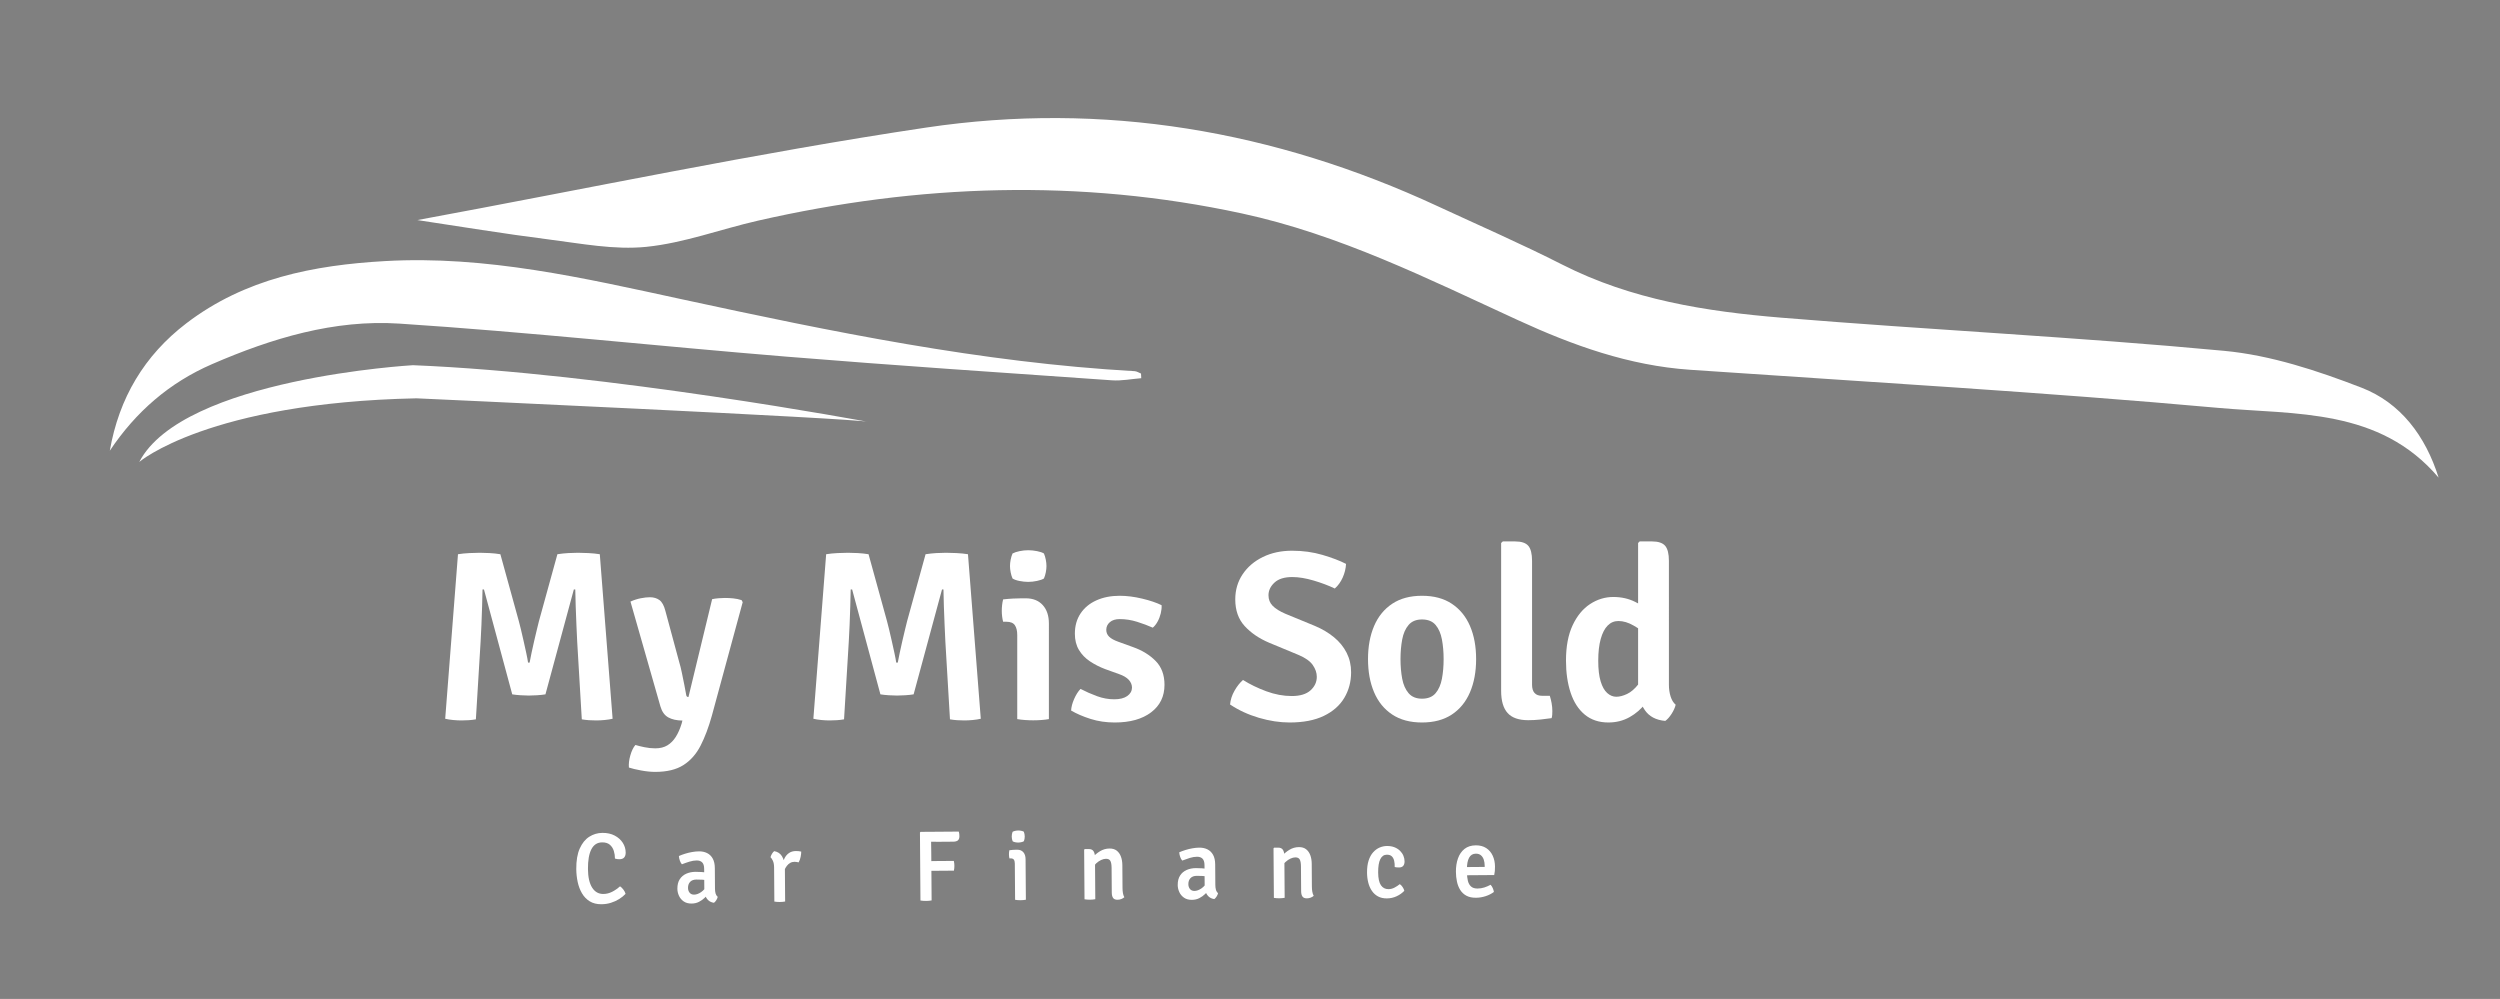 <?xml version="1.0" encoding="utf-8"?>
<!-- Generator: Adobe Illustrator 17.0.0, SVG Export Plug-In . SVG Version: 6.00 Build 0)  -->
<!DOCTYPE svg PUBLIC "-//W3C//DTD SVG 1.1//EN" "http://www.w3.org/Graphics/SVG/1.1/DTD/svg11.dtd">
<svg version="1.1" id="Layer_1" xmlns="http://www.w3.org/2000/svg" xmlns:xlink="http://www.w3.org/1999/xlink" x="0px" y="0px"
	 width="478px" height="191px" viewBox="0 0 478 191" enable-background="new 0 0 478 191" xml:space="preserve">
<rect x="0" y="0" width="478" height="191" fill="#808080" stroke="none"/>
<g>
	<g>
		<path fill="#FFFFFF" d="M87.566,105.968c0.662-0.107,1.394-0.181,2.194-0.22c0.8-0.038,1.462-0.058,1.986-0.058
			c0.539,0,1.163,0.02,1.871,0.058c0.708,0.039,1.393,0.112,2.055,0.22l3.534,12.817c0.092,0.323,0.219,0.824,0.381,1.502
			c0.162,0.678,0.334,1.424,0.52,2.24c0.185,0.816,0.358,1.602,0.52,2.355c0.162,0.755,0.273,1.355,0.335,1.802h0.3
			c0.077-0.446,0.196-1.047,0.358-1.802c0.162-0.754,0.335-1.539,0.52-2.355c0.185-0.816,0.362-1.563,0.531-2.24
			s0.292-1.179,0.37-1.502l3.534-12.817c0.693-0.107,1.386-0.181,2.079-0.22c0.693-0.038,1.309-0.058,1.848-0.058
			c0.539,0,1.201,0.02,1.986,0.058c0.786,0.039,1.517,0.112,2.194,0.22l2.448,31.456c-0.447,0.107-0.958,0.188-1.536,0.242
			c-0.577,0.054-1.112,0.081-1.605,0.081c-0.478,0-0.939-0.016-1.386-0.046c-0.447-0.031-0.901-0.085-1.363-0.162l-0.877-14.804
			c-0.046-0.971-0.096-2.052-0.15-3.245c-0.054-1.193-0.1-2.383-0.138-3.568c-0.039-1.186-0.066-2.256-0.081-3.211h-0.277
			l-5.427,20.048c-0.462,0.077-0.997,0.135-1.605,0.173c-0.608,0.038-1.136,0.058-1.582,0.058c-0.416,0-0.932-0.02-1.547-0.058
			c-0.616-0.038-1.155-0.096-1.617-0.173l-5.404-20.048h-0.277c-0.016,0.955-0.042,2.025-0.081,3.211s-0.081,2.375-0.127,3.568
			c-0.046,1.193-0.1,2.274-0.162,3.245l-0.901,14.804c-0.446,0.077-0.9,0.131-1.362,0.162c-0.462,0.03-0.924,0.046-1.386,0.046
			c-0.493,0-1.028-0.027-1.605-0.081c-0.577-0.054-1.082-0.135-1.513-0.242L87.566,105.968z"/>
		<path fill="#FFFFFF" d="M136.113,136.823c-0.616,2.217-1.336,4.13-2.16,5.739c-0.824,1.608-1.917,2.849-3.279,3.719
			c-1.363,0.869-3.161,1.305-5.393,1.305c-0.831,0-1.74-0.093-2.725-0.277s-1.755-0.369-2.31-0.555
			c-0.062-0.692,0.031-1.471,0.277-2.332c0.246-0.862,0.569-1.524,0.97-1.986c0.431,0.139,1.001,0.28,1.709,0.427
			s1.409,0.22,2.102,0.22c0.908,0,1.678-0.192,2.31-0.577c0.631-0.386,1.166-0.928,1.605-1.629c0.439-0.7,0.804-1.528,1.097-2.482
			l0.162-0.623c-1.109-0.016-2.013-0.22-2.714-0.612s-1.197-1.089-1.49-2.09l-5.728-20.048c0.646-0.292,1.301-0.504,1.963-0.635
			s1.248-0.196,1.755-0.196c0.724,0,1.332,0.182,1.825,0.543c0.493,0.361,0.87,1.051,1.132,2.067l2.633,9.746
			c0.185,0.601,0.358,1.297,0.52,2.09s0.319,1.57,0.474,2.333c0.153,0.762,0.277,1.42,0.369,1.975
			c0.046,0.216,0.185,0.323,0.416,0.323l4.527-18.708c0.338-0.076,0.735-0.134,1.189-0.173c0.454-0.038,0.874-0.058,1.259-0.058
			c0.523,0,1.055,0.027,1.594,0.081c0.539,0.054,1.07,0.165,1.594,0.335l0.208,0.393L136.113,136.823z"/>
		<path fill="#FFFFFF" d="M157.96,105.968c0.662-0.107,1.394-0.181,2.194-0.22c0.8-0.038,1.462-0.058,1.986-0.058
			c0.539,0,1.163,0.02,1.871,0.058c0.708,0.039,1.393,0.112,2.055,0.22l3.534,12.817c0.092,0.323,0.219,0.824,0.381,1.502
			c0.162,0.678,0.334,1.424,0.52,2.24c0.185,0.816,0.358,1.602,0.52,2.355c0.162,0.755,0.273,1.355,0.335,1.802h0.3
			c0.077-0.446,0.196-1.047,0.358-1.802c0.162-0.754,0.335-1.539,0.52-2.355c0.185-0.816,0.362-1.563,0.531-2.24
			s0.292-1.179,0.37-1.502l3.534-12.817c0.693-0.107,1.386-0.181,2.079-0.22c0.693-0.038,1.309-0.058,1.848-0.058
			c0.539,0,1.201,0.02,1.986,0.058c0.786,0.039,1.517,0.112,2.194,0.22l2.448,31.456c-0.447,0.107-0.958,0.188-1.536,0.242
			c-0.577,0.054-1.112,0.081-1.605,0.081c-0.478,0-0.939-0.016-1.386-0.046c-0.447-0.031-0.901-0.085-1.363-0.162l-0.877-14.804
			c-0.046-0.971-0.096-2.052-0.15-3.245c-0.054-1.193-0.1-2.383-0.138-3.568c-0.039-1.186-0.066-2.256-0.081-3.211h-0.277
			l-5.427,20.048c-0.462,0.077-0.997,0.135-1.605,0.173c-0.608,0.038-1.136,0.058-1.582,0.058c-0.416,0-0.932-0.02-1.547-0.058
			c-0.616-0.038-1.155-0.096-1.617-0.173l-5.404-20.048h-0.277c-0.016,0.955-0.042,2.025-0.081,3.211s-0.081,2.375-0.127,3.568
			c-0.046,1.193-0.1,2.274-0.162,3.245l-0.901,14.804c-0.446,0.077-0.9,0.131-1.362,0.162c-0.462,0.03-0.924,0.046-1.386,0.046
			c-0.493,0-1.028-0.027-1.605-0.081c-0.577-0.054-1.082-0.135-1.513-0.242L157.96,105.968z"/>
		<path fill="#FFFFFF" d="M200.548,137.493c-0.416,0.076-0.889,0.135-1.42,0.173s-1.059,0.058-1.582,0.058
			c-0.524,0-1.051-0.02-1.582-0.058s-1.021-0.097-1.467-0.173v-16.075c0-0.8-0.15-1.424-0.45-1.87s-0.843-0.67-1.628-0.67h-0.624
			c-0.169-0.678-0.254-1.37-0.254-2.078c0-0.354,0.019-0.717,0.058-1.086c0.038-0.369,0.104-0.739,0.196-1.108
			c0.646-0.077,1.29-0.131,1.929-0.162c0.639-0.03,1.174-0.046,1.605-0.046h0.808c1.371,0,2.448,0.432,3.233,1.293
			c0.786,0.862,1.178,2.041,1.178,3.534V137.493z M193.111,108.23c0-0.384,0.042-0.792,0.127-1.224
			c0.084-0.431,0.204-0.823,0.358-1.178c0.339-0.185,0.789-0.335,1.351-0.45c0.562-0.116,1.112-0.174,1.651-0.174
			s1.101,0.058,1.686,0.174c0.585,0.115,1.024,0.266,1.316,0.45c0.154,0.354,0.273,0.75,0.358,1.189
			c0.084,0.438,0.127,0.843,0.127,1.212c0,0.37-0.043,0.771-0.127,1.201c-0.084,0.432-0.204,0.824-0.358,1.178
			c-0.292,0.186-0.731,0.339-1.316,0.462c-0.585,0.124-1.147,0.186-1.686,0.186s-1.097-0.059-1.674-0.174
			c-0.577-0.115-1.02-0.273-1.328-0.474c-0.154-0.354-0.273-0.746-0.358-1.178C193.153,109.001,193.111,108.601,193.111,108.23z"/>
		<path fill="#FFFFFF" d="M204.797,135.854c0.031-0.662,0.223-1.397,0.577-2.206s0.762-1.451,1.224-1.929
			c1.001,0.523,2.048,0.985,3.141,1.386s2.194,0.601,3.303,0.601c1.063,0,1.89-0.208,2.483-0.623
			c0.592-0.416,0.896-0.947,0.912-1.594c0-0.555-0.204-1.055-0.612-1.501c-0.408-0.447-1.036-0.816-1.882-1.109l-2.633-0.946
			c-1.062-0.4-2.036-0.897-2.921-1.49c-0.886-0.592-1.586-1.319-2.102-2.183c-0.516-0.861-0.774-1.894-0.774-3.095
			c0-1.493,0.362-2.782,1.085-3.868s1.732-1.921,3.026-2.506c1.293-0.585,2.779-0.878,4.457-0.878c1.355,0,2.787,0.182,4.296,0.543
			c1.509,0.362,2.749,0.781,3.718,1.259c0.031,0.478-0.023,1.001-0.162,1.57c-0.138,0.57-0.343,1.098-0.612,1.582
			c-0.27,0.485-0.574,0.866-0.912,1.144c-0.894-0.4-1.891-0.773-2.991-1.12c-1.101-0.347-2.213-0.52-3.337-0.52
			c-0.801,0-1.428,0.196-1.882,0.589c-0.455,0.393-0.682,0.882-0.682,1.467c0,0.523,0.185,0.962,0.554,1.316
			c0.37,0.354,0.939,0.669,1.709,0.946l2.864,1.039c1.74,0.616,3.175,1.498,4.307,2.645c1.132,1.147,1.698,2.668,1.698,4.562
			c0,2.218-0.854,3.973-2.564,5.266c-1.709,1.294-4.026,1.94-6.952,1.94c-1.647,0-3.187-0.228-4.619-0.682
			C207.083,137.004,205.844,136.469,204.797,135.854z"/>
		<path fill="#FFFFFF" d="M235.189,134.698c0.077-0.893,0.358-1.767,0.843-2.621c0.485-0.854,1.028-1.544,1.629-2.067
			c1.323,0.832,2.806,1.552,4.445,2.159c1.64,0.608,3.269,0.913,4.885,0.913c1.586,0,2.779-0.362,3.58-1.086
			c0.8-0.724,1.201-1.586,1.201-2.587c0-0.77-0.259-1.524-0.774-2.263c-0.516-0.739-1.436-1.386-2.76-1.94l-5.565-2.31
			c-1.926-0.815-3.488-1.878-4.688-3.188c-1.201-1.309-1.802-3.01-1.802-5.104c0-1.802,0.47-3.403,1.409-4.804
			c0.938-1.401,2.229-2.502,3.868-3.303s3.499-1.201,5.577-1.201c2.063,0,3.999,0.266,5.809,0.797s3.314,1.104,4.516,1.721
			c-0.046,0.893-0.258,1.763-0.636,2.609c-0.377,0.847-0.881,1.548-1.513,2.102c-1.186-0.569-2.532-1.077-4.041-1.524
			c-1.51-0.446-2.872-0.669-4.088-0.669c-1.51,0-2.645,0.354-3.407,1.062c-0.762,0.709-1.143,1.518-1.143,2.426
			c0,0.801,0.269,1.475,0.808,2.021c0.539,0.547,1.348,1.051,2.426,1.513l5.612,2.31c1.4,0.585,2.624,1.309,3.672,2.171
			c1.047,0.862,1.855,1.855,2.425,2.979s0.854,2.363,0.854,3.719c0,1.816-0.436,3.452-1.305,4.907
			c-0.87,1.455-2.175,2.603-3.915,3.441s-3.918,1.259-6.536,1.259c-1.894,0-3.856-0.301-5.889-0.9
			C238.653,136.639,236.821,135.792,235.189,134.698z"/>
		<path fill="#FFFFFF" d="M282.234,126.015c0,2.417-0.393,4.538-1.178,6.362c-0.786,1.825-1.944,3.241-3.477,4.25
			c-1.532,1.008-3.43,1.513-5.692,1.513c-2.279,0-4.185-0.512-5.717-1.536c-1.532-1.023-2.683-2.444-3.452-4.261
			c-0.771-1.816-1.155-3.927-1.155-6.328c0-2.402,0.389-4.512,1.166-6.328s1.933-3.233,3.465-4.25
			c1.532-1.016,3.43-1.524,5.693-1.524c2.278,0,4.184,0.513,5.716,1.536c1.532,1.024,2.687,2.44,3.464,4.25
			C281.845,121.507,282.234,123.612,282.234,126.015z M267.776,126.015c0,1.354,0.107,2.606,0.323,3.753
			c0.216,1.147,0.624,2.071,1.224,2.771c0.601,0.7,1.455,1.051,2.564,1.051c1.139,0,2.005-0.351,2.598-1.051
			s0.997-1.624,1.213-2.771c0.215-1.146,0.323-2.398,0.323-3.753c0-1.34-0.108-2.587-0.323-3.741
			c-0.216-1.155-0.62-2.083-1.213-2.783c-0.593-0.701-1.459-1.051-2.598-1.051c-1.109,0-1.964,0.35-2.564,1.051
			c-0.6,0.7-1.008,1.628-1.224,2.783C267.884,123.428,267.776,124.675,267.776,126.015z"/>
		<path fill="#FFFFFF" d="M296.322,133.035c0.139,0.432,0.254,0.901,0.347,1.409c0.092,0.508,0.139,1.017,0.139,1.524
			c0,0.216-0.009,0.442-0.023,0.682c-0.016,0.238-0.054,0.458-0.115,0.658c-0.616,0.092-1.324,0.181-2.125,0.266
			c-0.801,0.084-1.586,0.127-2.355,0.127c-1.802,0-3.114-0.458-3.938-1.375c-0.823-0.915-1.235-2.328-1.235-4.237v-28.27l0.323-0.3
			h2.333c1.216,0,2.063,0.281,2.54,0.843c0.478,0.563,0.716,1.521,0.716,2.875v23.674c0,1.416,0.639,2.124,1.917,2.124H296.322z"/>
		<path fill="#FFFFFF" d="M299.417,126.292c0-2.694,0.424-4.942,1.271-6.744s1.959-3.152,3.338-4.054
			c1.377-0.9,2.859-1.351,4.445-1.351c1.54,0,2.93,0.312,4.169,0.936c1.239,0.623,2.383,1.289,3.43,1.997l-0.854,4.48
			c-0.894-0.708-1.844-1.354-2.853-1.939s-1.982-0.878-2.922-0.878c-0.801,0-1.485,0.289-2.055,0.866
			c-0.57,0.577-1.013,1.432-1.328,2.563c-0.316,1.132-0.474,2.521-0.474,4.169c0,1.616,0.153,2.933,0.462,3.949
			c0.308,1.017,0.728,1.759,1.259,2.229s1.104,0.705,1.721,0.705c0.631,0,1.319-0.178,2.066-0.531
			c0.747-0.354,1.459-0.963,2.137-1.825s1.209-2.04,1.594-3.533l1.316,3.811c-0.216,1.155-0.724,2.268-1.524,3.337
			c-0.801,1.07-1.81,1.948-3.025,2.634c-1.217,0.685-2.571,1.027-4.065,1.027c-1.801,0-3.307-0.501-4.515-1.501
			c-1.209-1.001-2.109-2.395-2.702-4.181S299.417,128.616,299.417,126.292z M319.095,130.911c0,0.815,0.107,1.566,0.323,2.251
			c0.216,0.686,0.539,1.213,0.97,1.582c-0.123,0.539-0.381,1.117-0.773,1.732c-0.393,0.616-0.797,1.07-1.212,1.362
			c-1.787-0.153-3.1-0.854-3.938-2.102s-1.259-2.725-1.259-4.434v-27.484l0.301-0.3h2.332c1.217,0,2.063,0.281,2.541,0.843
			c0.477,0.563,0.716,1.521,0.716,2.875V130.911z"/>
	</g>
	<g>
		<path fill="#FFFFFF" d="M117.578,164.156c0.002-0.493-0.069-0.977-0.215-1.453s-0.397-0.87-0.753-1.182
			c-0.355-0.311-0.849-0.464-1.479-0.459c-0.92,0.007-1.605,0.444-2.056,1.312c-0.451,0.868-0.67,2.128-0.658,3.78
			c0.012,1.544,0.276,2.728,0.793,3.55c0.518,0.822,1.233,1.229,2.147,1.223c0.575-0.004,1.126-0.138,1.654-0.401
			c0.528-0.263,1.041-0.617,1.54-1.063c0.226,0.152,0.442,0.365,0.65,0.639c0.208,0.274,0.343,0.543,0.405,0.805
			c-0.336,0.361-0.742,0.69-1.219,0.988c-0.476,0.299-1,0.538-1.574,0.718c-0.573,0.181-1.178,0.273-1.813,0.278
			c-0.884,0.007-1.631-0.179-2.243-0.556c-0.61-0.376-1.104-0.886-1.482-1.531c-0.377-0.644-0.652-1.367-0.824-2.169
			c-0.172-0.803-0.262-1.627-0.268-2.473c-0.012-1.601,0.208-2.908,0.661-3.924c0.452-1.016,1.06-1.767,1.822-2.252
			c0.762-0.486,1.597-0.732,2.505-0.739c0.908-0.007,1.694,0.165,2.359,0.516s1.18,0.811,1.545,1.382
			c0.364,0.57,0.549,1.191,0.554,1.863c0.003,0.397-0.091,0.709-0.283,0.936c-0.192,0.225-0.497,0.339-0.915,0.343
			c-0.158,0.001-0.301-0.009-0.432-0.03S117.729,164.2,117.578,164.156z"/>
		<path fill="#FFFFFF" d="M129.515,169.938c-0.005-0.743,0.146-1.354,0.454-1.829c0.309-0.477,0.727-0.83,1.254-1.061
			c0.528-0.232,1.116-0.351,1.764-0.355c0.327-0.002,0.702,0.01,1.126,0.036c0.423,0.024,0.817,0.078,1.181,0.159l0.011,1.45
			c-0.31-0.075-0.664-0.121-1.063-0.141c-0.399-0.02-0.763-0.029-1.09-0.026c-0.521,0.004-0.919,0.149-1.195,0.437
			s-0.413,0.674-0.409,1.16c0.002,0.365,0.104,0.672,0.307,0.921c0.201,0.248,0.486,0.37,0.855,0.367
			c0.424-0.003,0.869-0.162,1.336-0.48c0.466-0.316,0.858-0.777,1.174-1.382l0.32,1.583c-0.215,0.277-0.481,0.569-0.797,0.875
			c-0.315,0.307-0.681,0.567-1.097,0.781c-0.416,0.215-0.891,0.324-1.423,0.328c-0.605,0.005-1.109-0.134-1.51-0.416
			c-0.402-0.282-0.701-0.641-0.898-1.075C129.619,170.837,129.519,170.394,129.515,169.938z M137.226,171.485
			c-0.041,0.198-0.132,0.409-0.272,0.631s-0.289,0.388-0.446,0.499c-0.412-0.062-0.749-0.203-1.011-0.426
			c-0.262-0.223-0.458-0.491-0.587-0.807c-0.129-0.316-0.21-0.642-0.243-0.974l-0.032-4.294c-0.004-0.563-0.129-0.972-0.376-1.223
			c-0.247-0.251-0.601-0.375-1.061-0.372c-0.436,0.004-0.894,0.079-1.375,0.227c-0.48,0.147-0.961,0.316-1.444,0.506
			c-0.159-0.172-0.291-0.408-0.396-0.708s-0.165-0.591-0.179-0.873c0.35-0.156,0.745-0.304,1.186-0.441
			c0.44-0.137,0.891-0.247,1.35-0.326c0.459-0.081,0.895-0.122,1.307-0.125c0.581-0.005,1.098,0.104,1.55,0.329
			c0.453,0.225,0.811,0.572,1.074,1.044s0.399,1.083,0.404,1.832l0.029,3.938c0.003,0.34,0.04,0.641,0.111,0.902
			C136.888,171.088,137.025,171.308,137.226,171.485z"/>
		<path fill="#FFFFFF" d="M147.321,163.897c0.047-0.198,0.139-0.414,0.276-0.646s0.282-0.402,0.433-0.514
			c0.654,0.117,1.144,0.437,1.469,0.955c0.324,0.521,0.514,1.18,0.568,1.979l0.05,6.696c-0.14,0.026-0.298,0.048-0.477,0.066
			c-0.178,0.017-0.361,0.027-0.549,0.028c-0.182,0.001-0.363-0.006-0.545-0.021c-0.182-0.016-0.346-0.034-0.49-0.059l-0.049-6.514
			c-0.004-0.524-0.08-0.951-0.228-1.276C147.632,164.271,147.479,164.037,147.321,163.897z M153.196,162.825
			c0.002,0.282-0.036,0.62-0.115,1.015c-0.078,0.395-0.204,0.743-0.378,1.045c-0.127-0.037-0.256-0.062-0.387-0.073
			c-0.13-0.012-0.259-0.023-0.386-0.036c-0.326,0.002-0.612,0.076-0.855,0.218c-0.244,0.143-0.453,0.329-0.627,0.557
			c-0.175,0.229-0.325,0.487-0.453,0.772c-0.128,0.286-0.233,0.574-0.315,0.862l-0.285-0.383c0.009-0.467,0.063-0.939,0.162-1.418
			c0.1-0.478,0.253-0.917,0.462-1.319c0.209-0.401,0.491-0.726,0.847-0.972s0.793-0.371,1.313-0.375
			c0.188-0.002,0.36,0.007,0.518,0.025C152.853,162.761,153.02,162.789,153.196,162.825z"/>
		<path fill="#FFFFFF" d="M178.125,172.161c-0.17,0.033-0.347,0.058-0.531,0.071c-0.185,0.015-0.358,0.022-0.521,0.023
			c-0.164,0.001-0.343-0.004-0.536-0.016c-0.193-0.011-0.376-0.032-0.545-0.063l-0.097-13.008l0.126-0.116l1.988-0.015l0.008,0.99
			c0.004,0.506,0.011,1.015,0.02,1.527c0.01,0.512,0.018,1.012,0.021,1.498L178.125,172.161z M183.321,158.999
			c0.043,0.129,0.073,0.271,0.09,0.432c0.016,0.16,0.024,0.311,0.026,0.451c0.002,0.365-0.093,0.631-0.285,0.795
			c-0.192,0.165-0.489,0.249-0.889,0.252l-2.587,0.02c-0.49,0.003-0.94,0.002-1.349-0.005s-0.788-0.015-1.14-0.024l-0.014-1.874
			L183.321,158.999z M182.373,164.606c0.037,0.142,0.064,0.302,0.081,0.48c0.016,0.18,0.025,0.33,0.025,0.452
			c0.001,0.128-0.005,0.278-0.019,0.451s-0.039,0.333-0.073,0.48l-3.623,0.027c-0.23,0.002-0.481,0.001-0.754-0.004
			c-0.272-0.004-0.518-0.009-0.735-0.015l-0.014-1.806c0.218-0.007,0.463-0.016,0.735-0.024c0.272-0.008,0.523-0.014,0.753-0.016
			L182.373,164.606z"/>
		<path fill="#FFFFFF" d="M196.147,172.027c-0.139,0.026-0.3,0.048-0.48,0.066c-0.182,0.017-0.363,0.026-0.545,0.028
			c-0.182,0.001-0.363-0.006-0.545-0.021c-0.182-0.016-0.345-0.034-0.49-0.059l-0.052-6.907c-0.002-0.333-0.062-0.586-0.178-0.758
			c-0.117-0.172-0.326-0.257-0.629-0.255l-0.227,0.002c-0.057-0.256-0.086-0.512-0.088-0.769c-0.001-0.121,0.005-0.249,0.016-0.384
			s0.031-0.27,0.061-0.403c0.241-0.034,0.474-0.059,0.693-0.073c0.222-0.014,0.407-0.022,0.559-0.023l0.264-0.002
			c0.49-0.004,0.876,0.155,1.157,0.477c0.28,0.321,0.423,0.764,0.427,1.327L196.147,172.027z M193.443,159.952
			c-0.001-0.147,0.013-0.304,0.042-0.471c0.028-0.168,0.069-0.314,0.123-0.443c0.121-0.071,0.282-0.131,0.484-0.177
			c0.203-0.046,0.397-0.07,0.585-0.072c0.188-0.001,0.388,0.021,0.6,0.063c0.213,0.043,0.37,0.1,0.474,0.169
			c0.056,0.129,0.1,0.277,0.131,0.446c0.031,0.17,0.048,0.325,0.049,0.466c0.001,0.147-0.013,0.304-0.042,0.471
			c-0.029,0.168-0.07,0.312-0.124,0.434c-0.096,0.071-0.252,0.131-0.466,0.182c-0.215,0.05-0.416,0.074-0.604,0.075
			c-0.188,0.002-0.386-0.02-0.596-0.062c-0.208-0.043-0.368-0.104-0.478-0.179c-0.056-0.122-0.099-0.266-0.13-0.432
			C193.459,160.256,193.444,160.1,193.443,159.952z"/>
		<path fill="#FFFFFF" d="M208.178,162.341c0.424-0.003,0.727,0.134,0.907,0.411c0.18,0.277,0.272,0.659,0.276,1.146l0.06,8.031
			c-0.14,0.026-0.3,0.048-0.481,0.066c-0.182,0.017-0.363,0.027-0.545,0.028s-0.363-0.006-0.545-0.021
			c-0.182-0.016-0.345-0.034-0.49-0.059l-0.07-9.473l0.117-0.125L208.178,162.341z M214.625,169.786
			c0.002,0.339,0.028,0.662,0.079,0.97c0.051,0.307,0.141,0.572,0.27,0.796c-0.15,0.135-0.341,0.248-0.569,0.34
			c-0.23,0.092-0.47,0.139-0.725,0.141c-0.405,0.003-0.69-0.112-0.856-0.345c-0.165-0.233-0.249-0.576-0.253-1.031l-0.035-4.727
			c-0.004-0.608-0.082-1.049-0.232-1.323s-0.431-0.41-0.843-0.407c-0.284,0.002-0.59,0.078-0.919,0.228
			c-0.329,0.15-0.645,0.363-0.945,0.641c-0.3,0.278-0.546,0.61-0.736,0.995l-0.016-2.056c0.408-0.483,0.896-0.898,1.462-1.245
			s1.177-0.522,1.83-0.527c0.569-0.004,1.031,0.133,1.388,0.412c0.355,0.279,0.621,0.659,0.798,1.137
			c0.176,0.479,0.267,1.023,0.271,1.632L214.625,169.786z"/>
		<path fill="#FFFFFF" d="M225.18,169.228c-0.006-0.743,0.146-1.353,0.454-1.828c0.308-0.478,0.727-0.831,1.255-1.062
			c0.527-0.231,1.115-0.351,1.763-0.354c0.327-0.003,0.703,0.009,1.127,0.035c0.423,0.025,0.816,0.079,1.181,0.159l0.011,1.45
			c-0.309-0.075-0.663-0.121-1.063-0.141c-0.4-0.02-0.763-0.028-1.09-0.026c-0.521,0.004-0.919,0.149-1.195,0.437
			c-0.277,0.288-0.413,0.675-0.409,1.161c0.003,0.365,0.104,0.672,0.307,0.92c0.201,0.249,0.487,0.371,0.856,0.368
			c0.424-0.003,0.868-0.163,1.335-0.48s0.858-0.778,1.175-1.382l0.32,1.582c-0.216,0.277-0.481,0.569-0.797,0.875
			c-0.315,0.308-0.681,0.568-1.098,0.782c-0.416,0.214-0.89,0.324-1.423,0.328c-0.604,0.004-1.109-0.135-1.511-0.417
			s-0.701-0.641-0.897-1.074C225.283,170.126,225.183,169.683,225.18,169.228z M232.891,170.775
			c-0.04,0.198-0.132,0.409-0.271,0.631c-0.141,0.222-0.289,0.388-0.445,0.498c-0.413-0.062-0.75-0.202-1.012-0.425
			s-0.457-0.492-0.587-0.808c-0.129-0.316-0.211-0.641-0.243-0.974l-0.032-4.294c-0.004-0.563-0.13-0.971-0.377-1.222
			s-0.601-0.376-1.061-0.372c-0.436,0.003-0.894,0.079-1.373,0.226c-0.48,0.148-0.962,0.317-1.445,0.506
			c-0.158-0.172-0.291-0.408-0.396-0.708s-0.165-0.591-0.18-0.872c0.351-0.156,0.746-0.304,1.187-0.441
			c0.441-0.138,0.892-0.247,1.352-0.327c0.459-0.08,0.895-0.122,1.306-0.125c0.581-0.004,1.099,0.105,1.551,0.33
			c0.452,0.224,0.811,0.571,1.074,1.043s0.399,1.083,0.404,1.832l0.029,3.938c0.003,0.34,0.039,0.641,0.111,0.903
			C232.554,170.377,232.69,170.597,232.891,170.775z"/>
		<path fill="#FFFFFF" d="M244.385,162.072c0.424-0.004,0.727,0.133,0.907,0.411c0.18,0.276,0.272,0.659,0.276,1.146l0.06,8.031
			c-0.14,0.026-0.3,0.048-0.481,0.065s-0.363,0.027-0.545,0.029c-0.182,0.001-0.363-0.007-0.545-0.021
			c-0.182-0.016-0.345-0.035-0.49-0.06l-0.07-9.473l0.117-0.124L244.385,162.072z M250.832,169.518
			c0.002,0.339,0.028,0.662,0.079,0.97c0.051,0.307,0.141,0.571,0.27,0.795c-0.15,0.136-0.341,0.249-0.569,0.341
			c-0.23,0.092-0.471,0.138-0.726,0.14c-0.404,0.003-0.689-0.111-0.855-0.344c-0.165-0.233-0.249-0.576-0.253-1.031l-0.035-4.727
			c-0.004-0.608-0.082-1.05-0.232-1.324c-0.15-0.273-0.431-0.409-0.843-0.406c-0.284,0.002-0.59,0.077-0.919,0.228
			c-0.329,0.149-0.645,0.363-0.945,0.641c-0.3,0.277-0.546,0.609-0.736,0.995l-0.016-2.056c0.408-0.483,0.896-0.898,1.462-1.245
			c0.566-0.348,1.177-0.522,1.83-0.527c0.569-0.005,1.031,0.133,1.387,0.412c0.355,0.278,0.622,0.658,0.799,1.137
			c0.176,0.479,0.267,1.023,0.271,1.632L250.832,169.518z"/>
		<path fill="#FFFFFF" d="M266.666,165.777c0.016-0.436-0.019-0.831-0.1-1.19c-0.082-0.357-0.231-0.643-0.452-0.855
			c-0.219-0.214-0.537-0.318-0.955-0.315c-0.545,0.004-0.959,0.287-1.242,0.85s-0.421,1.415-0.412,2.555
			c0.008,1.127,0.186,1.94,0.531,2.44s0.827,0.748,1.444,0.744c0.405-0.003,0.79-0.103,1.156-0.298
			c0.364-0.194,0.7-0.414,1.007-0.66c0.183,0.114,0.359,0.296,0.53,0.548c0.172,0.252,0.282,0.493,0.333,0.724
			c-0.408,0.432-0.9,0.781-1.477,1.048s-1.194,0.403-1.854,0.408c-0.648,0.005-1.209-0.12-1.683-0.372
			c-0.475-0.253-0.867-0.607-1.18-1.063c-0.313-0.456-0.545-0.982-0.698-1.58c-0.151-0.598-0.23-1.238-0.235-1.924
			c-0.007-0.896,0.095-1.666,0.305-2.309c0.21-0.642,0.498-1.166,0.864-1.572s0.777-0.707,1.233-0.903
			c0.455-0.194,0.925-0.295,1.409-0.299c0.545-0.004,1.025,0.078,1.44,0.244c0.417,0.167,0.768,0.393,1.055,0.675
			c0.286,0.282,0.502,0.599,0.647,0.946c0.144,0.349,0.218,0.701,0.221,1.06c0.003,0.372-0.081,0.661-0.253,0.867
			c-0.17,0.206-0.432,0.311-0.782,0.313c-0.17,0.001-0.319-0.005-0.449-0.017C266.939,165.83,266.806,165.809,266.666,165.777z"/>
		<path fill="#FFFFFF" d="M279.671,167.354l-0.012-1.566l4.213-0.031l-0.002-0.25c-0.003-0.416-0.062-0.797-0.177-1.142
			c-0.114-0.345-0.294-0.623-0.541-0.832s-0.573-0.313-0.979-0.311c-0.581,0.005-1.012,0.268-1.289,0.788s-0.412,1.246-0.405,2.174
			l0.005,0.673c0.004,0.563,0.061,1.077,0.171,1.541c0.108,0.463,0.31,0.829,0.603,1.096c0.292,0.267,0.708,0.397,1.246,0.394
			c0.454-0.003,0.89-0.072,1.307-0.206c0.417-0.135,0.812-0.306,1.186-0.514c0.17,0.172,0.311,0.388,0.422,0.646
			c0.11,0.259,0.183,0.501,0.214,0.724c-0.439,0.337-0.962,0.605-1.568,0.805c-0.606,0.2-1.228,0.303-1.863,0.308
			c-0.732,0.005-1.345-0.127-1.838-0.395c-0.492-0.27-0.883-0.639-1.175-1.107c-0.291-0.468-0.499-1-0.624-1.594
			c-0.126-0.595-0.19-1.216-0.195-1.863c-0.008-0.954,0.125-1.813,0.397-2.577c0.272-0.765,0.692-1.367,1.258-1.811
			c0.566-0.443,1.281-0.668,2.146-0.675c0.787-0.006,1.453,0.171,1.998,0.528c0.544,0.358,0.957,0.845,1.24,1.461
			c0.282,0.616,0.428,1.306,0.433,2.067c0.003,0.333-0.008,0.616-0.03,0.851c-0.021,0.233-0.063,0.491-0.121,0.774L279.671,167.354z
			"/>
	</g>
	<g>
		<path fill="#FFFFFF" d="M466.264,91.326c-2.51-7.99-7.298-14.33-14.764-17.211c-8.426-3.252-17.344-6.2-26.259-7.037
			c-28.16-2.644-56.437-4.014-84.632-6.335c-14.405-1.186-28.676-3.428-41.861-10.126c-7.848-3.987-15.933-7.509-23.923-11.216
			c-31.13-14.441-63.896-20.061-97.737-15.009c-32.666,4.876-65.035,11.74-97.293,17.687c8.071,1.206,16.562,2.622,25.095,3.7
			c6.208,0.784,12.566,2.04,18.688,1.418c7.196-0.731,14.185-3.371,21.306-4.997c30.734-7.015,61.588-8.072,92.518-1.401
			c18.682,4.029,35.676,12.532,52.88,20.437c10.475,4.813,21.197,8.665,32.849,9.465c33.705,2.315,67.445,4.263,101.086,7.293
			C438.914,79.317,454.973,78.002,466.264,91.326z M218.208,72.311c-0.015-0.296-0.031-0.591-0.046-0.886
			c-0.403-0.158-0.799-0.434-1.21-0.457c-29.337-1.644-57.986-7.563-86.606-13.753c-18.693-4.043-37.386-8.396-56.742-7.295
			c-13.635,0.776-26.775,3.339-37.967,11.892C27.593,67.959,22.75,76.113,20.995,86.18c4.964-7.444,11.402-13.022,19.552-16.556
			c11.419-4.951,23.365-8.564,35.791-7.752c24.718,1.616,49.363,4.306,74.057,6.32c20.724,1.691,41.473,3.074,62.216,4.524
			C214.458,72.846,216.342,72.458,218.208,72.311z"/>
		<path d="M-1341.59-534c-0.165,10.221-0.306,20.442-0.513,30.662c-0.05,2.448-0.319,4.892-0.487,7.338
			c0-11.833-0.02-23.667,0.043-35.5C-1342.542-532.335-1341.923-533.167-1341.59-534z"/>
		<path d="M-1342.59,342c0.168,8.555,0.31,17.11,0.516,25.664c0.099,4.114,0.319,8.224,0.484,12.336
			c-0.333-0.833-0.952-1.665-0.957-2.5C-1342.61,365.667-1342.59,353.833-1342.59,342z"/>
		<path d="M-1095.041-36.136c-2.446,14.74-12.733,23.923-26.556,24.111c-15.688,0.213-26.957-8.797-29.867-23.836
			c-1.811-9.361-1.319-18.577,2.096-27.488c4.94-12.891,15.751-18.914,31.234-17.688c11.796,0.933,20.582,8.741,23.174,20.629
			c0.135,0.621,0.017,1.298,0.017,2.311c-3.535,0-7.04,0.236-10.48-0.127c-1.216-0.129-2.698-1.495-3.34-2.685
			c-3.384-6.273-8.496-9.574-14.777-9.039c-6.872,0.586-11.433,4.24-13.458,10.808c-2.615,8.482-2.723,17.026,0.177,25.468
			c2.157,6.28,6.464,9.877,13.328,10.076c7.115,0.206,11.691-2.446,14.367-9.236c1.066-2.705,2.441-3.516,5.116-3.347
			C-1101.055-35.991-1098.081-36.136-1095.041-36.136z"/>
		<path d="M-1091.12-47.252c0.961-10.85,5.362-15.245,17.813-16.092c17.069-1.162,23.525,4.989,23.499,20.514
			c-0.016,9.306-0.003,18.612-0.003,27.836c-7.315,2.01-10.855,1.294-13.15-2.74c-5.177,4.33-11.282,5.237-17.738,4.619
			c-6.282-0.602-10.847-4.388-11.809-9.701c-1.394-7.704,0.891-14.033,6.844-16.657c3.884-1.712,8.258-2.322,12.425-3.377
			c0.797-0.202,1.697-0.034,2.473-0.278c3.165-0.998,7.604-0.501,7.957-5.207c0.111-1.483-1.485-3.85-2.915-4.545
			c-3.898-1.894-9.241-2.74-11.39,1.175C-1080.813-44.972-1086.022-47.346-1091.12-47.252z M-1062.906-37.14
			c-4.813,1.358-9.527,2.031-13.526,4.092c-2.005,1.033-3.688,4.566-3.758,7.018c-0.093,3.266,2.999,4.215,6.146,4.209
			C-1066.048-21.836-1061.771-27.462-1062.906-37.14z"/>
		<path d="M-1044.339-14.48c0-15.894,0-31.341,0-47.227c3.676,0,7.23,0,11.252,0c0.206,1.057,0.466,2.396,0.55,2.824
			c4.841-1.897,9.704-3.802,15.435-6.047c0,5.496,0,9.379,0,13.645c-1.122,0.067-2.229,0.156-3.338,0.196
			c-7.75,0.284-11.249,3.607-11.413,11.371c-0.176,8.288-0.04,16.583-0.04,25.239C-1036.189-14.48-1040.055-14.48-1044.339-14.48z"
			/>
		<path d="M-959.866-6.87c0,5.554,0,10.502,0,15.451c-0.547,0.136-1.095,0.272-1.642,0.408c-0.471-2.598-0.942-5.195-1.579-8.714
			c-0.781,2.745-1.22,4.782-1.974,6.695c-0.301,0.763-1.283,1.707-1.98,1.728c-0.614,0.018-1.546-1.026-1.842-1.792
			c-0.811-2.096-1.362-4.293-2.279-7.321c-0.476,3.783-0.827,6.566-1.177,9.349c-0.529-0.051-1.057-0.103-1.586-0.154
			c0-4.964,0-9.928,0-14.969c3.566-0.826,3.566-0.826,6.625,9.315C-963.402,0.932-967.633-7.142-959.866-6.87z"/>
		<path d="M-769.852-6.885c0,5.604,0,10.555,0,15.507c-0.526,0.12-1.052,0.241-1.578,0.362c-0.498-2.546-0.996-5.091-1.636-8.361
			c-0.646,2.027-0.955,3.462-1.559,4.76c-0.568,1.222-1.447,2.299-2.189,3.44c-0.863-1.21-1.91-2.333-2.539-3.654
			c-0.678-1.425-0.965-3.037-2.085-4.48c-0.139,2.676-0.279,5.351-0.432,8.297c-2.785-1.966-3.158-5.28-2.1-15.19
			c3.508-0.668,3.508-0.668,6.876,9.255C-773.365,0.852-777.555-6.979-769.852-6.885z"/>
		<path d="M-992.236,8.864c0.179-4.55-0.835-7.689-6.085-5.8c-1.972,1.337,1.116,5.812-3.719,5.606c0-5.069,0-9.979,0-15.555
			c2.58,0,5.01-0.087,7.432,0.018c4.903,0.214,6.225,2.27,4.957,7.005c-0.343,1.28,0.266,2.785,0.168,4.168
			c-0.11,1.555-0.526,3.088-0.809,4.631C-990.941,8.913-991.588,8.889-992.236,8.864z M-995.708-5.431
			c-1.413,1.432-2.35,2.381-3.287,3.33c0.97,0.735,2.017,2.152,2.894,2.053c1.466-0.165,2.824-1.297,4.228-2.021
			C-992.939-3.003-994.005-3.937-995.708-5.431z"/>
		<path d="M-1013.495-5.004c-1.84,0.24-3.716,0.333-5.506,0.776c-1.074,0.266-2.011,1.082-3.01,1.651
			c0.952,0.612,1.833,1.506,2.873,1.771c1.72,0.439,3.543,0.472,5.322,0.676c0,0.564-0.001,1.128-0.001,1.693
			c-2.589,0.192-5.179,0.384-7.734,0.573c-1.452,3.653,0.411,4.143,3.237,4.116c1.873-0.018,3.75,0.39,5.625,0.608
			c-0.043,0.494-0.086,0.988-0.129,1.483c-3.927,0-7.855,0-12.148,0c0-4.67,0-9.564,0-14.847c3.685,0,7.399,0,11.112,0
			C-1013.733-6.004-1013.614-5.504-1013.495-5.004z"/>
		<path d="M-896.644,2.05c-0.944,2.483-1.818,4.782-2.692,7.081c-0.514-0.163-1.028-0.325-1.542-0.488c0-5.027,0-10.055,0-15.082
			c0.434-0.226,0.868-0.452,1.302-0.678c0.813,1.726,1.626,3.452,2.525,5.361c2.459-1.791,5.264-3.833,8.069-5.875
			c0.321,0.41,0.641,0.821,0.962,1.231c-1.785,1.919-3.569,3.838-5.423,5.832c2.009,2.977,3.944,5.844,6.097,9.035
			C-893.04,9.773-892.759,3.698-896.644,2.05z"/>
		<path d="M-875.92-6.616c3.977,0,7.562,0,11.146,0c0.108,0.376,0.217,0.753,0.325,1.129c-1.089,0.398-2.176,0.8-3.266,1.193
			c-1.764,0.636-3.53,1.267-5.295,1.9c1.675,0.555,3.344,1.133,5.029,1.656c1.064,0.331,2.152,0.581,3.23,0.867
			c-0.04,0.468-0.079,0.936-0.119,1.404c-2.493,0.199-4.986,0.397-7.608,0.606c-1.422,3.011-0.385,4.155,2.842,4.11
			c2-0.027,4.006,0.363,6.01,0.566c-0.076,0.538-0.153,1.076-0.229,1.613c-3.953,0-7.906,0-12.064,0
			C-875.92,3.396-875.92-1.622-875.92-6.616z"/>
		<path d="M-924.755-6.877c2.316,0,4.625-0.126,6.915,0.027c4.243,0.285,5.714,2.644,4.57,6.641c-0.353,1.233,0.044,2.665-0.02,4
			c-0.081,1.685-0.283,3.365-1.069,5.193c-2.021-2.946-1.511-8.39-7.686-5.803c-0.372,1.804-0.79,3.828-1.207,5.852
			c-0.501-0.058-1.002-0.117-1.503-0.175C-924.755,3.839-924.755-1.18-924.755-6.877z M-919.544,1.085
			c1.648-1.258,2.785-2.127,3.923-2.995c-1.156-0.802-2.293-2.195-3.474-2.234c-1.109-0.037-2.264,1.359-3.399,2.124
			C-921.663-1.146-920.832-0.271-919.544,1.085z"/>
		<path d="M-950.968,8.183c1.513-4.359,2.943-8.75,4.609-13.05c0.327-0.845,1.547-1.826,2.383-1.852
			c0.786-0.024,2.027,0.969,2.346,1.794c1.7,4.398,3.173,8.883,4.489,14.206C-941.677,4.394-946.159,4.639-950.968,8.183z"/>
		<path d="M-790.815,1.259c-0.012,5.186-2.669,8.013-7.455,7.93c-4.625-0.08-7.285-3.154-7.159-8.272
			c0.127-5.141,2.889-8.114,7.476-8.045C-793.501-7.061-790.803-3.891-790.815,1.259z M-791.801,0.999
			c-2.768-2.515-4.41-5.267-6.307-5.456c-3.486-0.347-4.499,2.81-4.432,5.897c0.064,2.943,1.317,5.818,4.535,5.191
			C-796.034,6.247-794.508,3.577-791.801,0.999z"/>
		<path d="M-1096.325,3.985c1.907,1.151,3.31,2.541,4.892,2.786c1.331,0.207,2.868-0.917,4.314-1.452
			c-0.866-0.994-1.654-2.079-2.635-2.942c-0.436-0.383-1.27-0.298-1.915-0.461c-2.674-0.676-5.754-1.539-4.739-4.998
			c0.485-1.652,2.893-3.458,4.714-3.838c2.988-0.625,6.269-0.24,7.082,5.247c-2.089-1.319-3.263-2.568-4.587-2.756
			c-1.378-0.195-2.901,0.635-4.36,1.017c0.89,0.943,1.666,2.052,2.709,2.774c0.771,0.533,2.192,0.261,2.797,0.87
			c1.567,1.581,4.189,3.639,3.974,5.167c-0.566,4.019-4.302,3.943-7.544,3.686C-1094.336,8.871-1096.829,8.246-1096.325,3.985z"/>
		<path d="M-1060.122-7.041c0.147,3.127,0.429,6.255,0.411,9.381c-0.032,5.325-2.281,7.253-7.393,6.833
			c-3.185-0.262-4.988-1.965-5.181-4.998c-0.229-3.604-0.054-7.234-0.054-10.853c0.42-0.169,0.841-0.338,1.261-0.507
			c0.558,0.82,1.517,1.602,1.599,2.467c0.25,2.643-0.204,5.397,0.351,7.948c0.302,1.388,2.095,2.452,3.215,3.663
			c1.078-1.265,2.887-2.425,3.087-3.817c0.463-3.224,0.147-6.559,0.147-9.849C-1061.826-6.862-1060.974-6.951-1060.122-7.041z"/>
		<path d="M-1048.111,8.655c0-5.031,0-10.061,0-15.066c7.658-1.066,11.021,0.005,11.314,3.834c0.444,5.811-4.037,5.447-8.05,5.73
			c-0.516,1.991-1.022,3.941-1.527,5.891C-1046.954,8.914-1047.532,8.785-1048.111,8.655z M-1037.658-1.767
			c-2.548-1.348-3.684-2.438-4.752-2.376c-1.056,0.061-2.045,1.286-3.063,2c0.825,0.944,1.603,2.602,2.488,2.661
			C-1041.739,0.602-1040.414-0.499-1037.658-1.767z"/>
		<path d="M-811.529,3.21c-1.486,4.998-4.06,6.391-7.782,5.846c-4.07-0.596-5.33-3.513-5.444-7.143
			c-0.119-3.806,0.275-7.606,4.727-8.754c3.705-0.956,6.91-0.061,8.457,5.026c-4.819-1.813-11.132-6.195-10.2,3.742
			C-820.934,10.853-815.773,5.152-811.529,3.21z"/>
		<path d="M-848.836-3.523c-1.714-0.588-3.227-1.108-4.739-1.627c0.077-0.402,0.154-0.805,0.231-1.207c3.86,0,7.721,0,11.581,0
			c0.137,0.302,0.274,0.604,0.411,0.905c-1.365,0.668-2.73,1.336-4.095,2.003c-0.27,4.119-0.54,8.24-0.811,12.36
			c-0.678-0.035-1.357-0.069-2.035-0.104C-848.475,4.671-848.658,0.534-848.836-3.523z"/>
		<path fill="#FFFFFF" d="M-1062.906-37.14c1.135,9.678-3.142,15.304-11.139,15.319c-3.147,0.006-6.239-0.944-6.146-4.209
			c0.07-2.452,1.753-5.985,3.758-7.018C-1072.433-35.109-1067.719-35.782-1062.906-37.14z"/>
		<path fill="#FFFFFF" d="M-995.708-5.431c1.703,1.494,2.769,2.428,3.835,3.362c-1.404,0.725-2.761,1.857-4.228,2.021
			c-0.877,0.098-1.923-1.318-2.894-2.053C-998.058-3.05-997.121-4-995.708-5.431z"/>
		<path fill="#FFFFFF" d="M-919.544,1.085c-1.288-1.355-2.119-2.23-2.951-3.105c1.135-0.765,2.291-2.161,3.399-2.124
			c1.181,0.039,2.318,1.432,3.474,2.234C-916.758-1.042-917.896-0.173-919.544,1.085z"/>
		<path fill="#FFFFFF" d="M-791.801,0.999c-2.707,2.577-4.233,5.248-6.204,5.632c-3.219,0.627-4.472-2.249-4.535-5.191
			c-0.067-3.087,0.946-6.244,4.432-5.897C-796.211-4.268-794.569-1.516-791.801,0.999z"/>
		<path fill="#FFFFFF" d="M-1037.658-1.767c-2.755,1.268-4.081,2.369-5.327,2.286c-0.885-0.059-1.662-1.717-2.488-2.661
			c1.018-0.714,2.007-1.939,3.063-2C-1041.342-4.205-1040.206-3.115-1037.658-1.767z"/>
	</g>
	<path fill="#FFFFFF" d="M26.625,88.326c0,0,13.167-11.333,53-12.167c0,0,84.333,3.833,86.333,4.5c0,0-49.833-9.333-87-10.833
		C78.958,69.826,34.958,72.326,26.625,88.326z"/>
</g>
</svg>
